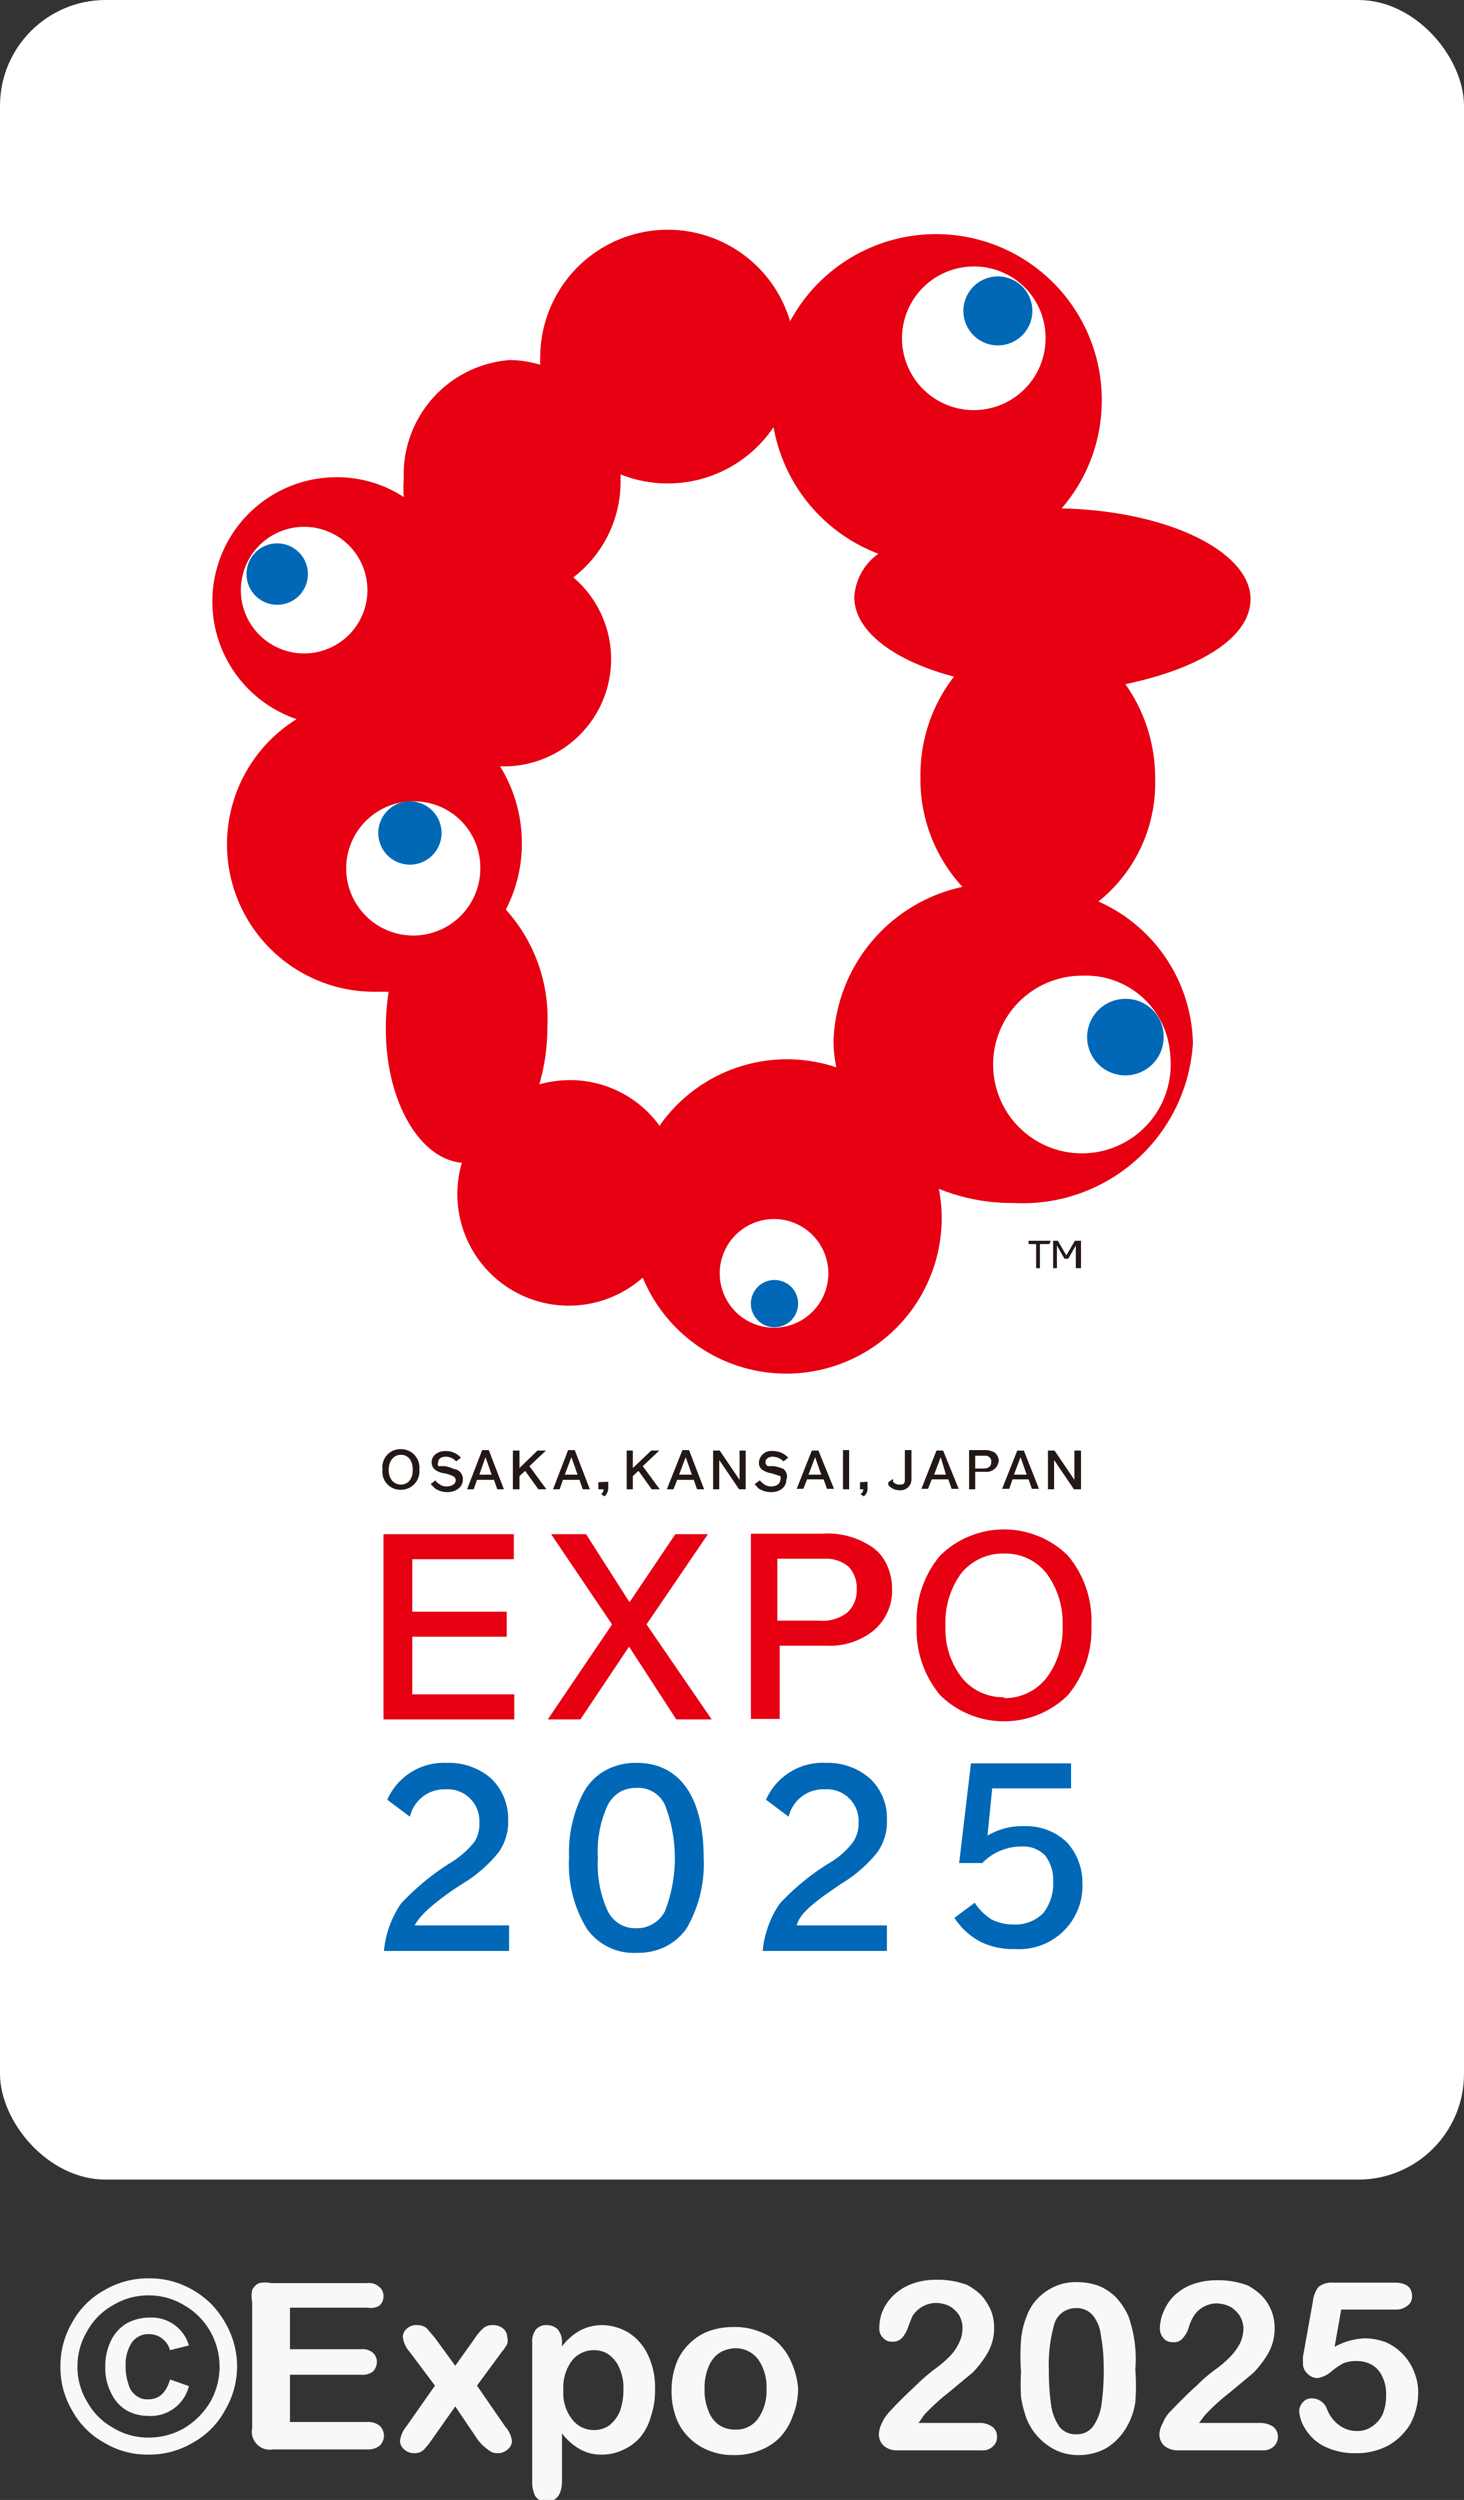 <svg id="ヘッダーロゴ" xmlns="http://www.w3.org/2000/svg" viewBox="0 0 31 52.91"><rect x="0" y="0" width="31" height="52.91" fill="#333333" stroke="none"/><defs><style>.cls-1{fill:none;}.cls-2{fill:#fff;}.cls-3{fill:#e60012;}.cls-4{fill:#0068b7;}.cls-5{fill:#231815;}.cls-6{fill:#f8f8f8;}</style></defs><rect class="cls-1" width="31" height="46.13"/><rect class="cls-2" width="31" height="46.13" rx="2.24"/><polygon class="cls-3" points="8.73 34.64 10.73 34.64 10.73 34.11 8.73 34.11 8.73 33 10.88 33 10.88 32.47 8.12 32.47 8.12 36.39 10.89 36.39 10.89 35.86 8.73 35.86 8.73 34.64"/><polygon class="cls-3" points="14.99 32.47 14.3 32.47 13.33 33.91 12.41 32.47 11.67 32.47 12.96 34.38 11.6 36.39 12.29 36.39 13.32 34.85 14.32 36.39 15.07 36.39 13.69 34.38 14.99 32.47"/><path class="cls-3" d="M561.62,51.55a1.68,1.68,0,0,0-1-.24h-1.5v3.92h.61V53.68h1a1.47,1.47,0,0,0,1-.33,1.11,1.11,0,0,0,.38-.87,1.21,1.21,0,0,0-.12-.53A.9.9,0,0,0,561.62,51.55Zm-.26.93a.63.63,0,0,1-.2.5.85.85,0,0,1-.59.17h-.89V51.84h1a.73.73,0,0,1,.51.17A.64.64,0,0,1,561.36,52.48Z" transform="translate(-543.22 -18.85)"/><path class="cls-3" d="M565.83,51.77a1.93,1.93,0,0,0-2.7,0,2.14,2.14,0,0,0-.5,1.48v0a2.16,2.16,0,0,0,.5,1.48,1.93,1.93,0,0,0,2.7,0,2.16,2.16,0,0,0,.5-1.48v0A2.14,2.14,0,0,0,565.83,51.77Zm-1.35,3a1.11,1.11,0,0,1-.89-.41,1.67,1.67,0,0,1-.35-1.1,1.76,1.76,0,0,1,.34-1.12,1.14,1.14,0,0,1,.92-.41,1.1,1.1,0,0,1,.88.42,1.75,1.75,0,0,1,.34,1.11,1.72,1.72,0,0,1-.34,1.1A1.12,1.12,0,0,1,564.48,54.79Z" transform="translate(-543.22 -18.85)"/><path class="cls-4" d="M552.84,58.83l.17-.11a2.88,2.88,0,0,0,.77-.67,1.11,1.11,0,0,0,.2-.69,1.18,1.18,0,0,0-.36-.87,1.36,1.36,0,0,0-.94-.33,1.31,1.31,0,0,0-1.26.78v0l.48.36v0a.75.75,0,0,1,.76-.58.67.67,0,0,1,.71.71.68.68,0,0,1-.11.41,2,2,0,0,1-.46.41,5.16,5.16,0,0,0-1.09.89,2.12,2.12,0,0,0-.36,1v0H554V59.6H552C552.11,59.41,552.28,59.22,552.84,58.83Z" transform="translate(-543.22 -18.85)"/><path class="cls-4" d="M556.7,56.16a1.34,1.34,0,0,0-.68.17,1.19,1.19,0,0,0-.44.45,2.74,2.74,0,0,0-.31,1.38,2.61,2.61,0,0,0,.37,1.5,1.21,1.21,0,0,0,1.07.52,1.29,1.29,0,0,0,.6-.13,1.2,1.2,0,0,0,.45-.39,2.71,2.71,0,0,0,.36-1.49C558.12,56.88,557.61,56.16,556.7,56.16Zm-.36.62a.69.69,0,0,1,.36-.09.62.62,0,0,1,.6.36,3.12,3.12,0,0,1,0,2.25.67.67,0,0,1-.62.36.64.64,0,0,1-.34-.09.66.66,0,0,1-.25-.27,2.39,2.39,0,0,1-.21-1.13,2.34,2.34,0,0,1,.21-1.12A.73.73,0,0,1,556.34,56.78Z" transform="translate(-543.22 -18.85)"/><path class="cls-4" d="M560.87,58.83l.16-.11a2.88,2.88,0,0,0,.77-.67,1.11,1.11,0,0,0,.2-.69,1.14,1.14,0,0,0-.36-.87,1.35,1.35,0,0,0-.93-.33,1.31,1.31,0,0,0-1.27.78v0l.48.36v0a.75.75,0,0,1,.76-.58.67.67,0,0,1,.72.71.69.69,0,0,1-.12.41,1.69,1.69,0,0,1-.45.41,5,5,0,0,0-1.1.89,2.12,2.12,0,0,0-.36,1v0H562V59.6h-1.91C560.14,59.41,560.3,59.22,560.87,58.83Z" transform="translate(-543.22 -18.85)"/><path class="cls-4" d="M565.81,57.84a1.24,1.24,0,0,0-.9-.34,1.42,1.42,0,0,0-.78.2l.1-1h1.67v-.53h-2.12l-.25,2.11.49,0h0a1.15,1.15,0,0,1,.84-.35.64.64,0,0,1,.49.19.84.84,0,0,1,.17.55,1,1,0,0,1-.21.67.82.82,0,0,1-.63.24,1,1,0,0,1-.47-.11,1.16,1.16,0,0,1-.35-.35l0,0-.43.32,0,0a1.49,1.49,0,0,0,.54.5,1.55,1.55,0,0,0,.74.16,1.34,1.34,0,0,0,1.43-1.41A1.26,1.26,0,0,0,565.81,57.84Z" transform="translate(-543.22 -18.85)"/><path class="cls-5" d="M551.71,49.52a.38.38,0,0,0-.39.43h0a.38.38,0,0,0,.39.43.39.39,0,0,0,.39-.43h0A.39.39,0,0,0,551.71,49.52Zm0,.75c-.16,0-.26-.13-.26-.31s.1-.32.26-.32.25.13.25.32S551.86,50.27,551.71,50.27Z" transform="translate(-543.22 -18.85)"/><path class="cls-5" d="M552.83,49.94a.7.7,0,0,0-.19-.06l-.14,0a.11.11,0,0,1,0-.09c0-.06.06-.11.16-.11a.3.3,0,0,1,.22.1h0l.1-.08h0a.43.43,0,0,0-.32-.14c-.18,0-.3.1-.3.24a.2.2,0,0,0,.11.18.41.41,0,0,0,.15.05.7.7,0,0,1,.19.06.1.1,0,0,1,.06.09c0,.07-.08.13-.19.13a.24.24,0,0,1-.17-.06.16.16,0,0,1-.07-.07h0l-.1.08h0l.09.09a.45.45,0,0,0,.26.08c.19,0,.33-.11.33-.26A.21.21,0,0,0,552.83,49.94Z" transform="translate(-543.22 -18.85)"/><path class="cls-5" d="M553.57,49.54h-.14l-.32.83h.14l.07-.2h.36l.07.2h.14Zm.06.52h-.26l.13-.37Z" transform="translate(-543.22 -18.85)"/><polygon class="cls-5" points="11.21 31.03 11.56 30.7 11.38 30.7 11 31.07 11 30.7 10.86 30.7 10.86 31.52 11 31.52 11 31.24 11.12 31.13 11.4 31.52 11.4 31.52 11.57 31.52 11.21 31.03"/><path class="cls-5" d="M555.39,49.54h-.14l-.32.83h.14l.07-.2h.35l.07.2h.15Zm.06.52h-.27l.14-.37Z" transform="translate(-543.22 -18.85)"/><path class="cls-5" d="M555.89,50.22v.15H556a.12.12,0,0,1-.05.1h0l.07.05h0a.24.24,0,0,0,.08-.19v-.12Z" transform="translate(-543.22 -18.85)"/><polygon class="cls-5" points="13.61 31.03 13.96 30.7 13.79 30.7 13.4 31.07 13.4 30.7 13.27 30.7 13.27 31.52 13.4 31.52 13.4 31.24 13.52 31.13 13.8 31.52 13.8 31.52 13.97 31.52 13.61 31.03"/><path class="cls-5" d="M557.81,49.54h-.14l-.33.83h.14l.08-.2h.35l.07.2h.15Zm.06.52h-.27l.14-.37Z" transform="translate(-543.22 -18.85)"/><polygon class="cls-5" points="15.66 30.7 15.66 31.32 15.24 30.7 15.24 30.7 15.1 30.7 15.1 31.52 15.23 31.52 15.23 30.9 15.65 31.52 15.65 31.52 15.79 31.52 15.79 30.7 15.66 30.7"/><path class="cls-5" d="M559.81,49.94a.81.81,0,0,0-.2-.06l-.13,0a.09.09,0,0,1-.05-.09c0-.06.06-.11.15-.11a.33.33,0,0,1,.23.1h0l.1-.08h0a.44.44,0,0,0-.33-.14.26.26,0,0,0-.29.24.18.18,0,0,0,.11.18.41.41,0,0,0,.15.05l.19.06a.09.09,0,0,1,0,.09c0,.07-.08.13-.19.13a.27.27,0,0,1-.17-.06.45.45,0,0,1-.07-.07h0l-.11.08h0l.08.09a.48.48,0,0,0,.27.08c.19,0,.32-.11.32-.26A.2.2,0,0,0,559.81,49.94Z" transform="translate(-543.22 -18.85)"/><path class="cls-5" d="M560.55,49.55h-.14l-.32.81v0h.14l.08-.2h.35l.07.2h.15Zm.06.51h-.27l.14-.37Z" transform="translate(-543.22 -18.85)"/><rect class="cls-5" x="17.85" y="30.69" width="0.13" height="0.83"/><path class="cls-5" d="M561.43,50.22v.15h.07a.11.11,0,0,1-.06.1h0l.07.05h0a.21.21,0,0,0,.08-.19v-.12Z" transform="translate(-543.22 -18.85)"/><path class="cls-5" d="M562.38,49.54v.6c0,.09,0,.13-.11.13a.17.17,0,0,1-.14-.06s0,0,0-.06h0l-.1.07h0l0,.06a.3.3,0,0,0,.24.11.23.23,0,0,0,.25-.23v-.62Z" transform="translate(-543.22 -18.85)"/><path class="cls-5" d="M563.19,49.55h-.14l-.32.81v0h.14l.08-.2h.35l.07.2h.15Zm.06.51H563l.14-.37Z" transform="translate(-543.22 -18.85)"/><path class="cls-5" d="M564.28,49.59a.44.44,0,0,0-.23-.05h-.31v.83h.13V50h.21a.26.26,0,0,0,.29-.25A.27.27,0,0,0,564.28,49.59Zm-.07.2c0,.11-.08.14-.16.14h-.18v-.27h.21A.12.12,0,0,1,564.21,49.79Z" transform="translate(-543.22 -18.85)"/><path class="cls-5" d="M564.9,49.55h-.14l-.32.81v0h.15l.07-.2H565l.07.2h.15Zm.06.51h-.27l.14-.37Z" transform="translate(-543.22 -18.85)"/><polygon class="cls-5" points="22.75 30.7 22.75 31.32 22.33 30.7 22.33 30.7 22.19 30.7 22.19 31.52 22.32 31.52 22.32 30.9 22.74 31.52 22.74 31.52 22.89 31.52 22.89 30.7 22.75 30.7"/><path class="cls-3" d="M569.7,31.53c0-1-1.74-1.87-4-1.92a3.49,3.49,0,0,0,.85-2.28,3.51,3.51,0,0,0-6.6-1.68,2.7,2.7,0,0,0-5.29.74,1.09,1.09,0,0,0,0,.18,2.31,2.31,0,0,0-.64-.1A2.43,2.43,0,0,0,551.77,29a2.31,2.31,0,0,0,0,.37,2.58,2.58,0,0,0-1.43-.42,2.63,2.63,0,0,0-.84,5.12,3.12,3.12,0,0,0,1.63,5.77l.32,0a5,5,0,0,0-.06.79c0,1.52.71,2.75,1.61,2.83a2.36,2.36,0,0,0,3.83,2.43,3.29,3.29,0,0,0,6.33-1.26,3.26,3.26,0,0,0-.06-.62,4.07,4.07,0,0,0,1.57.3,3.61,3.61,0,0,0,3.81-3.38,3.36,3.36,0,0,0-2-3,3.21,3.21,0,0,0,1.2-2.6,3.43,3.43,0,0,0-.63-2C568.63,33,569.7,32.34,569.7,31.53ZM557.21,42.71a2.34,2.34,0,0,0-1.91-1,2.39,2.39,0,0,0-.66.09,4.28,4.28,0,0,0,.17-1.22,3.42,3.42,0,0,0-.88-2.48,3,3,0,0,0,.34-1.41,3.09,3.09,0,0,0-.46-1.62h.09a2.27,2.27,0,0,0,1.46-4,2.55,2.55,0,0,0,1-2.08v-.1a2.7,2.7,0,0,0,3.24-1,3.52,3.52,0,0,0,2.22,2.68,1.21,1.21,0,0,0-.51.92c0,.72.85,1.35,2.11,1.68a3.4,3.4,0,0,0-.71,2.12,3.35,3.35,0,0,0,.89,2.33,3.46,3.46,0,0,0-2.73,3.24,2.72,2.72,0,0,0,.06.58,3.29,3.29,0,0,0-3.74,1.23Z" transform="translate(-543.22 -18.85)"/><path class="cls-2" d="M568,41.19a1.88,1.88,0,1,1-1.87-1.69A1.79,1.79,0,0,1,568,41.19Z" transform="translate(-543.22 -18.85)"/><path class="cls-4" d="M567.86,40.8a.81.81,0,1,1-.81-.81A.8.8,0,0,1,567.86,40.8Z" transform="translate(-543.22 -18.85)"/><path class="cls-2" d="M565.36,26a1.52,1.52,0,1,1-1.51-1.51A1.51,1.51,0,0,1,565.36,26Z" transform="translate(-543.22 -18.85)"/><path class="cls-4" d="M565.08,25.43a.73.73,0,0,1-1.46,0,.73.73,0,0,1,1.46,0Z" transform="translate(-543.22 -18.85)"/><path class="cls-2" d="M551,31.33A1.34,1.34,0,1,1,549.69,30,1.34,1.34,0,0,1,551,31.33Z" transform="translate(-543.22 -18.85)"/><path class="cls-4" d="M549.74,31a.65.65,0,1,1-.65-.65A.65.65,0,0,1,549.74,31Z" transform="translate(-543.22 -18.85)"/><path class="cls-2" d="M553.39,37.19A1.42,1.42,0,1,1,552,35.81,1.4,1.4,0,0,1,553.39,37.19Z" transform="translate(-543.22 -18.85)"/><path class="cls-4" d="M551.23,36.48a.67.67,0,1,0,.67-.67A.67.67,0,0,0,551.23,36.48Z" transform="translate(-543.22 -18.85)"/><path class="cls-2" d="M560.76,45.79a1.15,1.15,0,1,1-1.15-1.14A1.15,1.15,0,0,1,560.76,45.79Z" transform="translate(-543.22 -18.85)"/><path class="cls-4" d="M559.12,46.44a.5.5,0,1,1,1,0,.5.5,0,1,1-1,0Z" transform="translate(-543.22 -18.85)"/><path class="cls-5" d="M565.44,45.18h-.2v.51h-.08v-.51H565v-.07h.47Z" transform="translate(-543.22 -18.85)"/><path class="cls-5" d="M566.11,45.11v.58H566v-.48l-.16.28h-.08l-.16-.28v.48h-.08v-.58h.1l.18.31.18-.31Z" transform="translate(-543.22 -18.85)"/><path class="cls-6" d="M546.37,67.07a1.78,1.78,0,0,1,.72.14,1.91,1.91,0,0,1,.6.4,2,2,0,0,1,.4.6,1.82,1.82,0,0,1-.11,1.66,1.71,1.71,0,0,1-.68.68,1.8,1.8,0,0,1-.93.25,1.76,1.76,0,0,1-.94-.25,1.71,1.71,0,0,1-.68-.68,1.78,1.78,0,0,1-.25-.93,1.81,1.81,0,0,1,.25-.94,1.71,1.71,0,0,1,.68-.68A1.81,1.81,0,0,1,546.37,67.07Zm0,.36a1.43,1.43,0,0,0-.76.21,1.4,1.4,0,0,0-.54.54,1.45,1.45,0,0,0-.21.76,1.42,1.42,0,0,0,.21.75,1.4,1.4,0,0,0,.54.54,1.43,1.43,0,0,0,.76.21,1.5,1.5,0,0,0,.75-.2,1.61,1.61,0,0,0,.55-.55,1.51,1.51,0,0,0,0-1.5,1.45,1.45,0,0,0-.55-.55A1.42,1.42,0,0,0,546.37,67.43Zm.85,1.06-.4.1a.46.46,0,0,0-.44-.34.43.43,0,0,0-.37.18.85.85,0,0,0-.13.48,1.16,1.16,0,0,0,.06.4.43.43,0,0,0,.16.24.38.38,0,0,0,.26.08c.23,0,.38-.14.46-.42l.4.14a.83.83,0,0,1-.87.63.93.93,0,0,1-.44-.11.83.83,0,0,1-.33-.36,1.14,1.14,0,0,1-.13-.57,1.2,1.2,0,0,1,.12-.55.86.86,0,0,1,.32-.36,1,1,0,0,1,.51-.13A.82.82,0,0,1,547.22,68.49Z" transform="translate(-543.22 -18.85)"/><path class="cls-6" d="M551,67.69h-1.64v.88h1.51a.33.33,0,0,1,.24.07.25.25,0,0,1,.09.2.3.3,0,0,1-.08.2.37.37,0,0,1-.25.07h-1.51v1H551a.38.38,0,0,1,.26.08.29.29,0,0,1,0,.42.38.38,0,0,1-.26.08h-2a.38.38,0,0,1-.44-.45V67.57a.6.6,0,0,1,0-.25.28.28,0,0,1,.15-.15.62.62,0,0,1,.25,0H551a.32.32,0,0,1,.25.08.24.24,0,0,1,.09.2.25.25,0,0,1-.09.2A.36.36,0,0,1,551,67.69Z" transform="translate(-543.22 -18.85)"/><path class="cls-6" d="M553.34,70.49l-.48-.71-.5.71a1.64,1.64,0,0,1-.18.22.29.29,0,0,1-.19.06.3.3,0,0,1-.21-.08.23.23,0,0,1-.09-.18.59.59,0,0,1,.13-.3l.61-.87-.54-.72a.56.56,0,0,1-.14-.31.23.23,0,0,1,.09-.18.28.28,0,0,1,.21-.07.32.32,0,0,1,.2.06l.18.21.43.59.42-.59a1,1,0,0,1,.18-.21.29.29,0,0,1,.19-.06.32.32,0,0,1,.22.07.23.23,0,0,1,.09.18.28.28,0,0,1,0,.15.93.93,0,0,1-.11.16l-.53.72.6.87a.55.55,0,0,1,.14.3.23.23,0,0,1-.09.18.3.3,0,0,1-.21.08.29.29,0,0,1-.2-.07A1,1,0,0,1,553.34,70.49Z" transform="translate(-543.22 -18.85)"/><path class="cls-6" d="M555.12,68.43v.08a1.23,1.23,0,0,1,.39-.34,1,1,0,0,1,.46-.11,1.1,1.1,0,0,1,.56.16,1.12,1.12,0,0,1,.41.47,1.59,1.59,0,0,1,.15.72A1.69,1.69,0,0,1,557,70a1.15,1.15,0,0,1-.23.44,1,1,0,0,1-.36.26,1,1,0,0,1-.44.1.9.9,0,0,1-.48-.12,1.26,1.26,0,0,1-.37-.33v1c0,.29-.11.44-.32.44a.25.25,0,0,1-.25-.12.69.69,0,0,1-.06-.33V68.44a.42.42,0,0,1,.08-.29.29.29,0,0,1,.23-.09.32.32,0,0,1,.23.09A.41.41,0,0,1,555.12,68.43Zm1.3,1a1,1,0,0,0-.08-.45.66.66,0,0,0-.22-.29.53.53,0,0,0-.32-.1.59.59,0,0,0-.46.21.94.94,0,0,0-.19.64.89.89,0,0,0,.19.62.57.57,0,0,0,.46.22.56.56,0,0,0,.31-.09.76.76,0,0,0,.23-.29A1.32,1.32,0,0,0,556.42,69.4Z" transform="translate(-543.22 -18.85)"/><path class="cls-6" d="M560.12,69.41A1.59,1.59,0,0,1,560,70a1.25,1.25,0,0,1-.27.44,1.17,1.17,0,0,1-.42.27,1.38,1.38,0,0,1-.55.1,1.33,1.33,0,0,1-.54-.1,1.19,1.19,0,0,1-.42-.28,1.12,1.12,0,0,1-.27-.43,1.59,1.59,0,0,1-.09-.55,1.63,1.63,0,0,1,.09-.55,1.12,1.12,0,0,1,.27-.43,1.15,1.15,0,0,1,.42-.28,1.53,1.53,0,0,1,.54-.09,1.38,1.38,0,0,1,.55.1,1.09,1.09,0,0,1,.42.27,1.3,1.3,0,0,1,.27.43A1.63,1.63,0,0,1,560.12,69.41Zm-.67,0a1,1,0,0,0-.18-.63.59.59,0,0,0-.48-.23.65.65,0,0,0-.34.1.64.64,0,0,0-.23.3,1.11,1.11,0,0,0-.08.46,1.08,1.08,0,0,0,.08.46.62.62,0,0,0,.22.3.6.6,0,0,0,.35.1.56.56,0,0,0,.48-.23A1,1,0,0,0,559.45,69.41Z" transform="translate(-543.22 -18.85)"/><path class="cls-6" d="M562.67,70.13h1.27a.46.46,0,0,1,.29.08.24.24,0,0,1,.1.21.24.24,0,0,1-.08.2.3.3,0,0,1-.24.09h-1.79a.42.42,0,0,1-.29-.1.33.33,0,0,1-.1-.24.6.6,0,0,1,.06-.23.91.91,0,0,1,.15-.23c.21-.23.41-.42.58-.58A4,4,0,0,1,563,69a2.41,2.41,0,0,0,.33-.28,1,1,0,0,0,.2-.29.66.66,0,0,0,.07-.3.53.53,0,0,0-.07-.28.61.61,0,0,0-.2-.19.68.68,0,0,0-.28-.07.6.6,0,0,0-.51.28l-.08.2a.72.72,0,0,1-.13.25.26.26,0,0,1-.21.09.24.24,0,0,1-.2-.08.27.27,0,0,1-.08-.22.91.91,0,0,1,.07-.35,1,1,0,0,1,.23-.33,1.12,1.12,0,0,1,.38-.24,1.45,1.45,0,0,1,.54-.09,1.75,1.75,0,0,1,.64.11,1.29,1.29,0,0,1,.3.22,1.27,1.27,0,0,1,.2.31,1,1,0,0,1,.07.38,1.06,1.06,0,0,1-.15.55,2.2,2.2,0,0,1-.3.39l-.53.44a4.21,4.21,0,0,0-.5.46Z" transform="translate(-543.22 -18.85)"/><path class="cls-6" d="M567.26,69a4.44,4.44,0,0,1,0,.69,1.46,1.46,0,0,1-.18.52,1.24,1.24,0,0,1-.43.45,1.18,1.18,0,0,1-.59.15,1.08,1.08,0,0,1-.66-.21,1.25,1.25,0,0,1-.45-.58,2.57,2.57,0,0,1-.11-.44,4.63,4.63,0,0,1,0-.54,4.5,4.5,0,0,1,0-.66,1.74,1.74,0,0,1,.12-.51,1.07,1.07,0,0,1,.42-.53,1.08,1.08,0,0,1,.65-.19,1.34,1.34,0,0,1,.46.08,1.13,1.13,0,0,1,.36.24,1.56,1.56,0,0,1,.26.39A2.7,2.7,0,0,1,567.26,69Zm-.67,0a3.69,3.69,0,0,0-.06-.73.81.81,0,0,0-.18-.43.45.45,0,0,0-.35-.14.47.47,0,0,0-.45.32,3.1,3.1,0,0,0-.12,1,4.91,4.91,0,0,0,.05.75,1.05,1.05,0,0,0,.18.45.44.44,0,0,0,.35.15.42.42,0,0,0,.35-.16,1.06,1.06,0,0,0,.18-.44A5.2,5.2,0,0,0,566.59,68.9Z" transform="translate(-543.22 -18.85)"/><path class="cls-6" d="M568.61,70.13h1.27a.51.51,0,0,1,.3.08.27.27,0,0,1,.1.21.28.28,0,0,1-.08.2.32.32,0,0,1-.24.09h-1.8a.44.44,0,0,1-.29-.1.33.33,0,0,1-.1-.24.49.49,0,0,1,.07-.23.7.7,0,0,1,.14-.23c.22-.23.41-.42.59-.58a3.13,3.13,0,0,1,.37-.32,2.41,2.41,0,0,0,.33-.28,1.32,1.32,0,0,0,.21-.29.82.82,0,0,0,.07-.3.54.54,0,0,0-.08-.28.61.61,0,0,0-.2-.19.68.68,0,0,0-.28-.07.58.58,0,0,0-.5.28,1,1,0,0,0-.09.2.58.58,0,0,1-.13.25.23.23,0,0,1-.21.09.24.24,0,0,1-.2-.08.31.31,0,0,1-.08-.22.93.93,0,0,1,.08-.35,1,1,0,0,1,.22-.33,1.12,1.12,0,0,1,.38-.24,1.53,1.53,0,0,1,.54-.09,1.75,1.75,0,0,1,.64.11,1.29,1.29,0,0,1,.3.22,1,1,0,0,1,.2.31,1,1,0,0,1,.07.38,1.06,1.06,0,0,1-.15.55,2.2,2.2,0,0,1-.3.39l-.53.44a4.21,4.21,0,0,0-.5.46Z" transform="translate(-543.22 -18.85)"/><path class="cls-6" d="M572.78,67.73h-1.16l-.14.79a1.42,1.42,0,0,1,.64-.18,1.27,1.27,0,0,1,.44.08,1.11,1.11,0,0,1,.36.25,1.08,1.08,0,0,1,.24.37,1.13,1.13,0,0,1,.09.45,1.42,1.42,0,0,1-.16.65,1.27,1.27,0,0,1-.46.46,1.41,1.41,0,0,1-.69.17,1.46,1.46,0,0,1-.71-.16,1,1,0,0,1-.38-.37.76.76,0,0,1-.12-.37.29.29,0,0,1,.08-.18.24.24,0,0,1,.2-.08.34.34,0,0,1,.31.23.76.76,0,0,0,.26.34.61.61,0,0,0,.37.12.52.52,0,0,0,.33-.1.63.63,0,0,0,.22-.26,1,1,0,0,0,.07-.39.82.82,0,0,0-.08-.4.54.54,0,0,0-.22-.25.65.65,0,0,0-.31-.08.71.71,0,0,0-.3.05,1.55,1.55,0,0,0-.26.18.56.56,0,0,1-.28.13.29.29,0,0,1-.21-.09.28.28,0,0,1-.1-.2l0-.16.21-1.17a.59.59,0,0,1,.12-.31.46.46,0,0,1,.31-.09h1.29c.25,0,.38.09.38.29a.23.23,0,0,1-.1.2A.36.36,0,0,1,572.78,67.73Z" transform="translate(-543.22 -18.85)"/></svg>